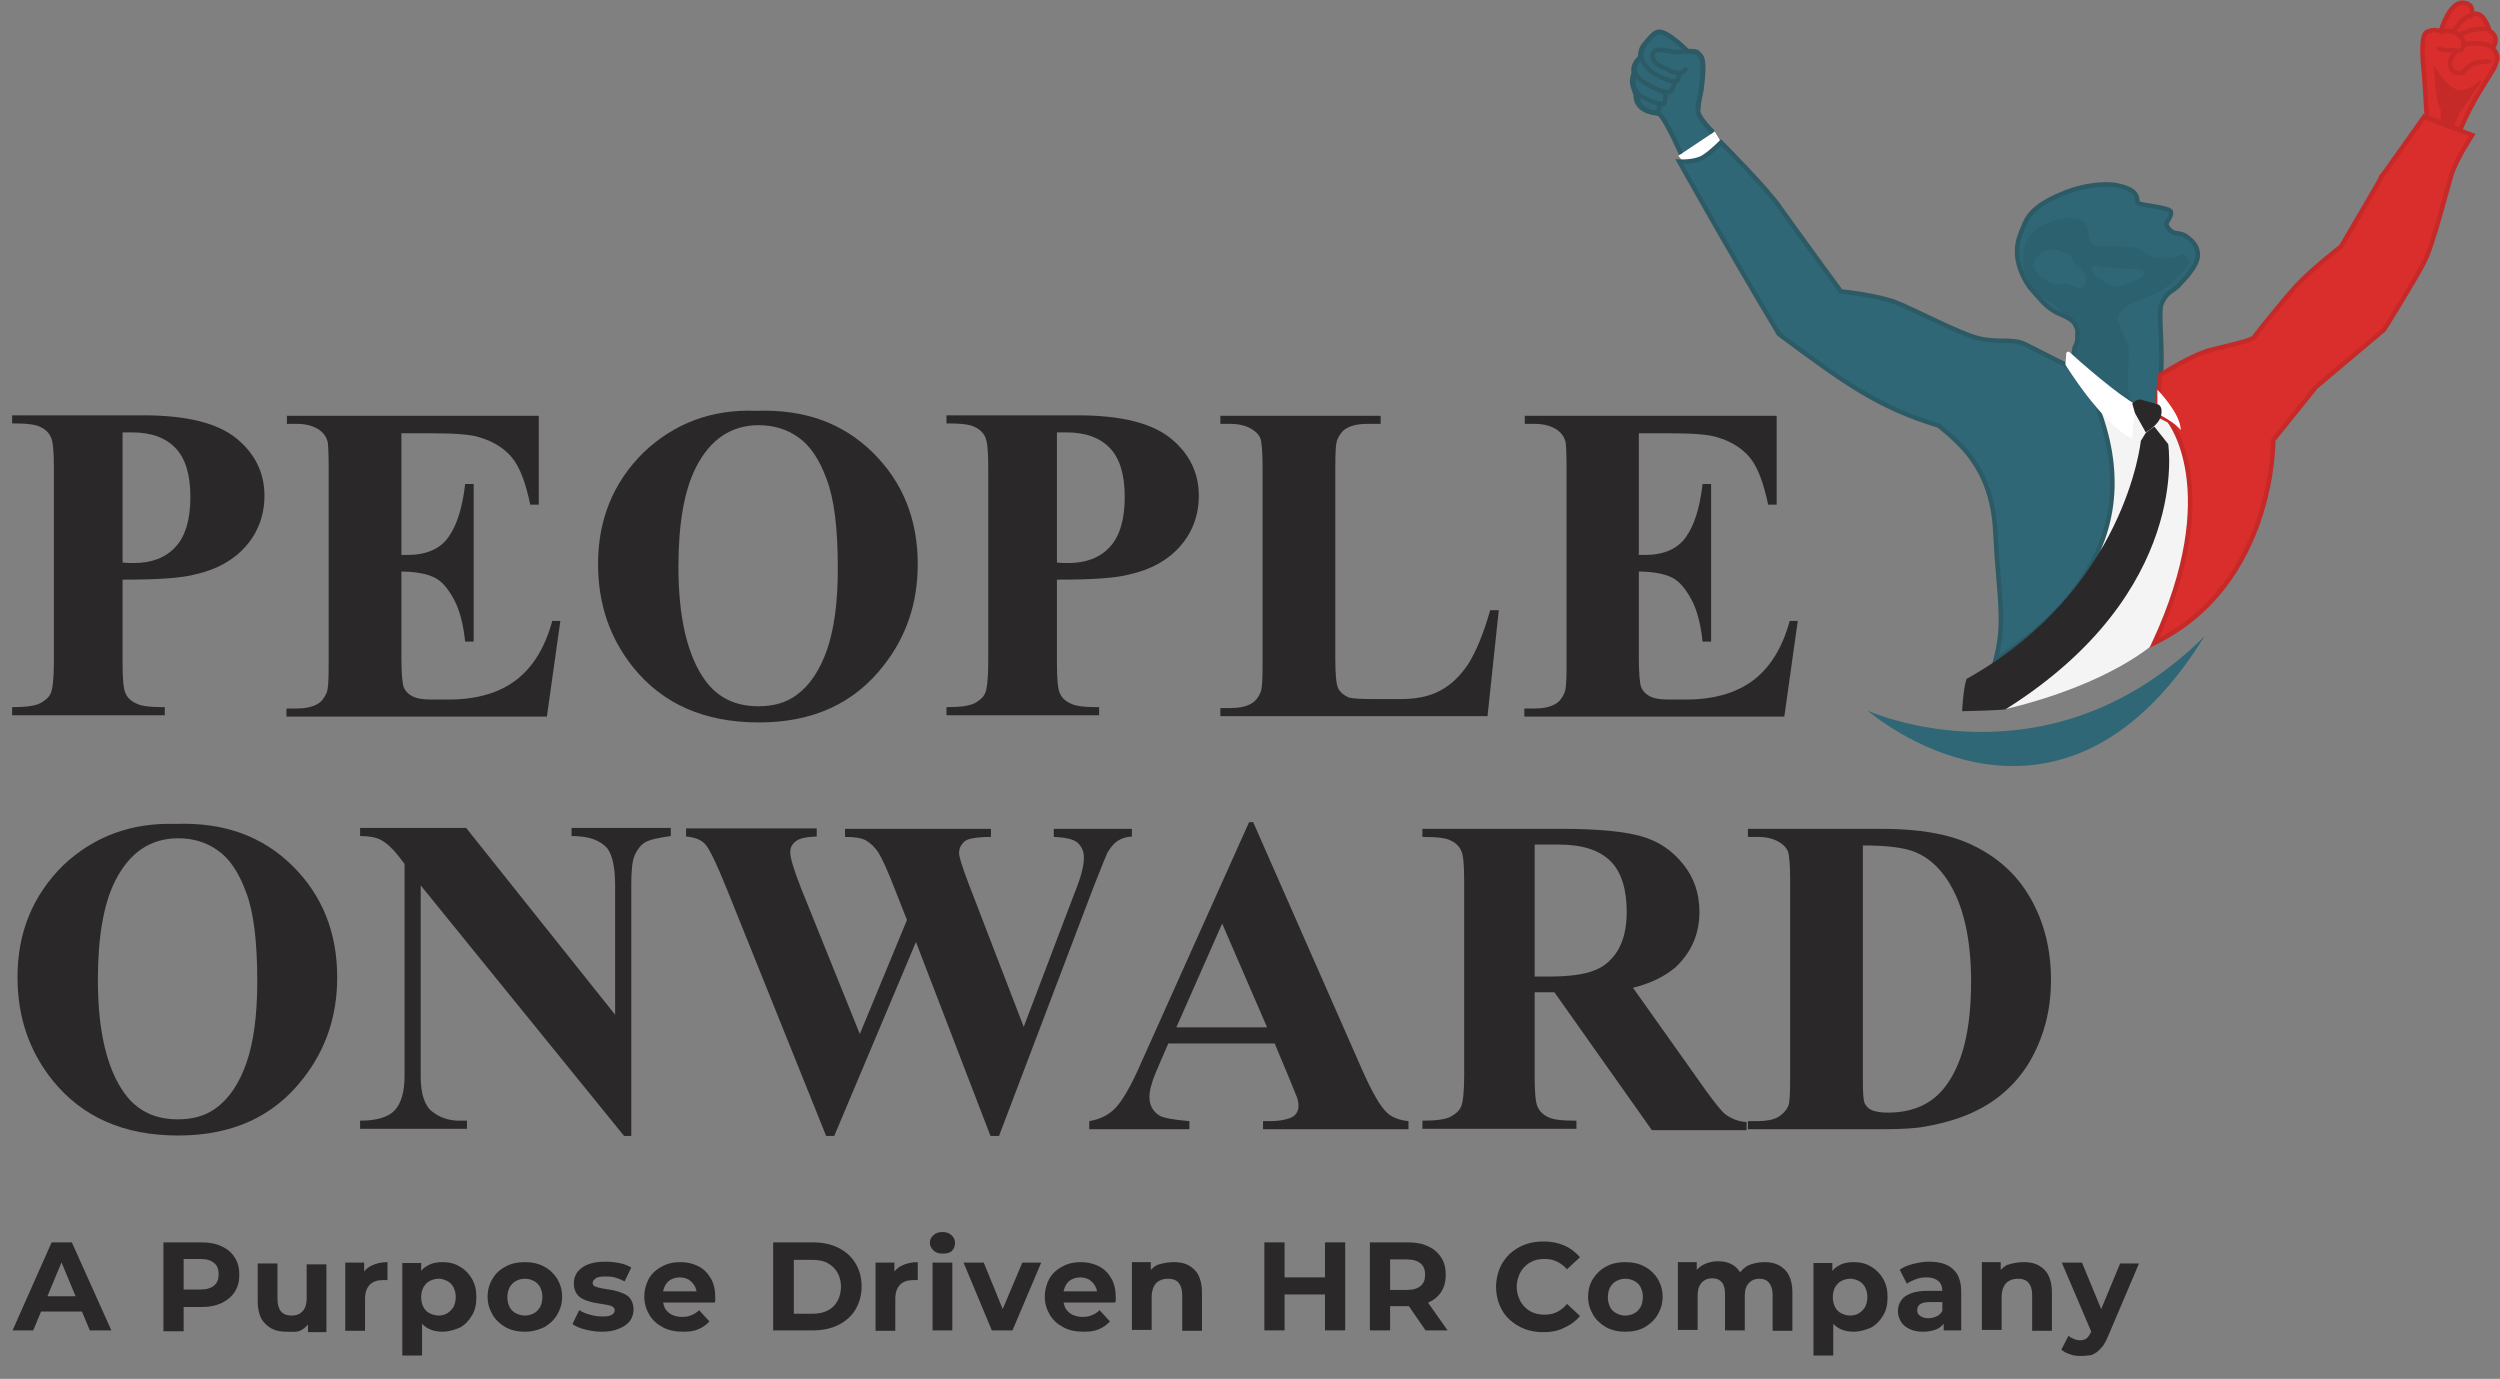 <?xml version="1.0" encoding="utf-8"?>
<!-- Generator: Adobe Illustrator 26.3.1, SVG Export Plug-In . SVG Version: 6.00 Build 0)  -->
<svg version="1.1" id="a" xmlns="http://www.w3.org/2000/svg" xmlns:xlink="http://www.w3.org/1999/xlink" x="0px" y="0px"
	 viewBox="0 0 556.8 307.1" style="enable-background:new 0 0 556.8 307.1;" xml:space="preserve">
<rect x="0" y="0" width="556.8" height="307.1" fill="#808080" stroke="none"/>
<style type="text/css">
	.st0{enable-background:new    ;}
	.st1{fill:#2B282A;}
	.st2{fill:#2F6776;stroke:#2C5A65;stroke-miterlimit:10;}
	.st3{fill:#D92E2B;stroke:#C52928;stroke-miterlimit:10;}
	.st4{fill:#FFFFFF;}
	.st5{fill:#F4F4F5;}
	.st6{fill:none;}
	.st7{fill:none;stroke:#2C5A65;stroke-miterlimit:10;}
	.st8{fill:none;stroke:#C52928;stroke-miterlimit:10;}
	.st9{fill:#C52928;}
	.st10{opacity:0.5;fill:#2B5C68;enable-background:new    ;}
	.st11{fill:#2F6776;}
	.st12{fill:none;stroke:#2A5964;stroke-width:0.2;stroke-miterlimit:10;}
</style>
<g class="st0">
</g>
<g>
</g>
<g class="st0">
	<path class="st1" d="M27.3,129.1v18.6c0,3.6,0.2,5.9,0.7,6.8c0.4,0.9,1.2,1.7,2.4,2.2c1.1,0.6,3.2,0.8,6.3,0.8v1.8h-34v-1.8
		c3.1,0,5.2-0.3,6.3-0.9c1.1-0.6,1.9-1.3,2.3-2.2c0.4-0.9,0.7-3.2,0.7-6.8v-43.5c0-3.6-0.2-5.9-0.7-6.8c-0.4-0.9-1.2-1.7-2.3-2.2
		c-1.1-0.6-3.2-0.8-6.3-0.8v-1.8h29.2c9.6,0,16.5,1.7,20.7,5.1c4.2,3.4,6.3,7.7,6.3,12.8c0,4.3-1.4,8.1-4.1,11.2
		c-2.7,3.1-6.4,5.2-11.2,6.3C40.3,128.8,34.9,129.1,27.3,129.1z M27.3,96.3v29c1.1,0.1,1.9,0.1,2.5,0.1c4,0,7.1-1.2,9.3-3.6
		s3.3-6.1,3.3-11.1c0-5-1.1-8.6-3.3-10.9c-2.2-2.3-5.4-3.5-9.7-3.5H27.3z"/>
	<path class="st1" d="M89.4,96.3v27.3h1.3c4.2,0,7.3-1.3,9.2-4c1.9-2.7,3.1-6.6,3.7-11.8h1.9v35.1h-1.9c-0.4-3.8-1.2-7-2.5-9.4
		c-1.3-2.4-2.7-4.1-4.4-4.9c-1.7-0.8-4.1-1.3-7.3-1.3v18.9c0,3.7,0.2,5.9,0.5,6.8c0.3,0.8,0.9,1.5,1.8,2c0.9,0.5,2.2,0.8,4.2,0.8h4
		c6.3,0,11.3-1.5,15-4.3c3.8-2.9,6.5-7.3,8.1-13.2h1.8l-3,21.3H63.8v-1.8h2.2c1.9,0,3.5-0.3,4.7-1c0.9-0.5,1.5-1.3,2-2.4
		c0.4-0.8,0.5-2.9,0.5-6.2v-44.1c0-3-0.1-4.9-0.2-5.6c-0.3-1.2-0.9-2-1.8-2.7c-1.3-0.9-3-1.4-5.1-1.4h-2.2v-1.8h56.1v19.8h-1.9
		c-1-4.8-2.3-8.3-4-10.4c-1.7-2.1-4.2-3.7-7.3-4.6c-1.8-0.6-5.3-0.9-10.4-0.9H89.4z"/>
	<path class="st1" d="M168.4,91.5c10.7-0.4,19.3,2.7,26,9.3c6.7,6.6,10,14.9,10,24.9c0,8.5-2.5,16-7.5,22.4
		c-6.6,8.6-15.9,12.8-27.9,12.8c-12.1,0-21.4-4.1-28-12.3c-5.2-6.5-7.8-14.1-7.8-23c0-9.9,3.4-18.2,10.2-24.9
		C150.2,94.3,158.5,91.1,168.4,91.5z M169,94.7c-6.1,0-10.8,3.1-14,9.4c-2.6,5.1-3.9,12.5-3.9,22.1c0,11.4,2,19.9,6,25.4
		c2.8,3.8,6.7,5.7,11.8,5.7c3.4,0,6.2-0.8,8.5-2.5c2.9-2.1,5.2-5.5,6.8-10.1c1.6-4.6,2.4-10.7,2.4-18.1c0-8.9-0.8-15.5-2.5-19.9
		c-1.6-4.4-3.7-7.5-6.3-9.3C175.3,95.6,172.3,94.7,169,94.7z"/>
	<path class="st1" d="M235.4,129.1v18.6c0,3.6,0.2,5.9,0.7,6.8c0.4,0.9,1.2,1.7,2.4,2.2c1.1,0.6,3.2,0.8,6.3,0.8v1.8h-34v-1.8
		c3.1,0,5.2-0.3,6.3-0.9c1.1-0.6,1.9-1.3,2.3-2.2c0.4-0.9,0.7-3.2,0.7-6.8v-43.5c0-3.6-0.2-5.9-0.7-6.8c-0.4-0.9-1.2-1.7-2.3-2.2
		c-1.1-0.6-3.2-0.8-6.3-0.8v-1.8h29.2c9.6,0,16.5,1.7,20.7,5.1c4.2,3.4,6.3,7.7,6.3,12.8c0,4.3-1.4,8.1-4.1,11.2
		c-2.7,3.1-6.4,5.2-11.2,6.3C248.4,128.8,243,129.1,235.4,129.1z M235.4,96.3v29c1.1,0.1,1.9,0.1,2.5,0.1c4,0,7.1-1.2,9.3-3.6
		s3.3-6.1,3.3-11.1c0-5-1.1-8.6-3.3-10.9c-2.2-2.3-5.4-3.5-9.7-3.5H235.4z"/>
	<path class="st1" d="M333.8,136l-2.5,23.5h-59.5v-1.8h2.2c1.9,0,3.5-0.3,4.7-1c0.9-0.5,1.5-1.3,2-2.4c0.4-0.8,0.5-2.9,0.5-6.2
		v-44.1c0-3.4-0.2-5.6-0.5-6.4c-0.4-0.9-1.1-1.6-2.2-2.2c-1.1-0.6-2.6-1-4.5-1h-2.2v-1.8h35.7v1.8h-2.9c-1.9,0-3.5,0.3-4.7,1
		c-0.9,0.5-1.5,1.3-2,2.4c-0.4,0.8-0.5,2.9-0.5,6.2v42.7c0,3.4,0.2,5.6,0.6,6.5c0.4,0.9,1.2,1.6,2.3,2.1c0.8,0.3,2.8,0.4,6,0.4h5.6
		c3.6,0,6.5-0.6,8.9-1.9c2.4-1.3,4.4-3.2,6.2-5.9c1.7-2.7,3.4-6.7,4.9-12H333.8z"/>
	<path class="st1" d="M365,96.3v27.3h1.3c4.2,0,7.3-1.3,9.2-4c1.9-2.7,3.1-6.6,3.7-11.8h1.9v35.1h-1.9c-0.4-3.8-1.2-7-2.5-9.4
		c-1.3-2.4-2.7-4.1-4.4-4.9c-1.7-0.8-4.1-1.3-7.3-1.3v18.9c0,3.7,0.2,5.9,0.5,6.8c0.3,0.8,0.9,1.5,1.8,2c0.9,0.5,2.2,0.8,4.2,0.8h4
		c6.3,0,11.3-1.5,15-4.3c3.8-2.9,6.5-7.3,8.1-13.2h1.8l-3,21.3h-57.9v-1.8h2.2c1.9,0,3.5-0.3,4.7-1c0.9-0.5,1.5-1.3,2-2.4
		c0.4-0.8,0.5-2.9,0.5-6.2v-44.1c0-3-0.1-4.9-0.2-5.6c-0.3-1.2-0.9-2-1.8-2.7c-1.3-0.9-3-1.4-5.1-1.4h-2.2v-1.8h56.1v19.8h-1.9
		c-1-4.8-2.3-8.3-4-10.4c-1.7-2.1-4.2-3.7-7.3-4.6c-1.8-0.6-5.3-0.9-10.4-0.9H365z"/>
</g>
<g>
</g>
<g class="st0">
	<path class="st1" d="M39.1,183.5c10.7-0.4,19.3,2.7,26,9.3c6.7,6.6,10,14.9,10,24.9c0,8.5-2.5,16-7.5,22.4
		c-6.6,8.6-15.9,12.8-27.9,12.8c-12.1,0-21.4-4.1-28-12.3c-5.2-6.5-7.8-14.1-7.8-23c0-9.9,3.4-18.2,10.2-24.9
		C20.9,186.3,29.2,183.2,39.1,183.5z M39.7,186.7c-6.1,0-10.8,3.1-14,9.4c-2.6,5.1-3.9,12.5-3.9,22.1c0,11.4,2,19.9,6,25.4
		c2.8,3.8,6.7,5.7,11.8,5.7c3.4,0,6.2-0.8,8.5-2.5c2.9-2.1,5.2-5.5,6.8-10.1c1.6-4.6,2.4-10.7,2.4-18.1c0-8.9-0.8-15.5-2.5-19.9
		c-1.6-4.4-3.7-7.5-6.3-9.3C46,187.6,43,186.7,39.7,186.7z"/>
	<path class="st1" d="M103.9,184.5L137,226v-28.8c0-4-0.6-6.7-1.7-8.2c-1.6-1.9-4.2-2.8-8-2.8v-1.8h22.1v1.8
		c-2.8,0.4-4.7,0.8-5.7,1.4c-1,0.6-1.7,1.5-2.3,2.8s-0.8,3.5-0.8,6.7V253H139l-45.3-55.8v42.6c0,3.9,0.9,6.5,2.6,7.8
		c1.8,1.4,3.8,2,6.1,2h1.6v1.8H80.2v-1.8c3.7,0,6.3-0.8,7.7-2.3c1.4-1.5,2.2-4,2.2-7.6v-47.3l-1.4-1.8c-1.4-1.8-2.7-2.9-3.8-3.5
		s-2.7-0.9-4.7-0.9v-1.8H103.9z"/>
</g>
<g>
</g>
<g class="st0">
	<path class="st1" d="M252.1,184.5v1.8c-1.3,0.1-2.3,0.4-3.2,1c-0.9,0.6-1.6,1.5-2.3,2.7c-0.2,0.4-1.2,2.9-3.1,7.7l-21,55.3h-1.9
		L204,209.8L185.8,253h-1.8l-22-54.7c-2.2-5.5-3.8-8.8-4.7-10s-2.4-1.8-4.5-2v-1.8h29.1v1.8c-2.3,0.1-3.9,0.4-4.7,1.1
		c-0.8,0.6-1.2,1.4-1.2,2.4c0,1.3,0.8,3.9,2.4,8l13.1,32.5l10.5-25.4l-2.8-7.1c-1.5-3.9-2.7-6.5-3.5-7.8c-0.8-1.3-1.8-2.2-2.8-2.8
		c-1.1-0.6-2.6-0.8-4.7-0.8v-1.8h32.5v1.8c-2.3,0-3.9,0.2-4.9,0.5c-0.7,0.2-1.2,0.6-1.6,1.2c-0.4,0.5-0.6,1.2-0.6,1.9
		c0,0.8,0.7,3.1,2.2,7l12.2,31.7l10.9-28.7c1.2-3,1.9-5,2.1-6.1c0.3-1.1,0.4-2.1,0.4-3c0-1.3-0.5-2.4-1.4-3.2
		c-0.9-0.8-2.7-1.2-5.3-1.3v-1.8H252.1z"/>
</g>
<g>
</g>
<g class="st0">
	<path class="st1" d="M283.9,232.4h-23.7l-2.8,6.5c-0.9,2.2-1.4,4-1.4,5.4c0,1.9,0.8,3.3,2.3,4.2c0.9,0.5,3.1,0.9,6.6,1.2v1.8h-22.3
		v-1.8c2.4-0.4,4.4-1.4,5.9-3c1.5-1.6,3.5-5,5.7-10.1l24-53.5h0.9l24.2,55c2.3,5.2,4.2,8.5,5.7,9.8c1.1,1,2.7,1.6,4.7,1.8v1.8h-32.4
		v-1.8h1.3c2.6,0,4.4-0.4,5.5-1.1c0.7-0.5,1.1-1.3,1.1-2.3c0-0.6-0.1-1.2-0.3-1.8c-0.1-0.3-0.6-1.5-1.5-3.7L283.9,232.4z
		 M282.2,228.8l-10-23.1L262,228.8H282.2z"/>
	<path class="st1" d="M341.8,221v18.8c0,3.6,0.2,5.9,0.7,6.8c0.4,0.9,1.2,1.7,2.3,2.2c1.1,0.6,3.2,0.8,6.3,0.8v1.8h-34.3v-1.8
		c3.1,0,5.2-0.3,6.3-0.9c1.1-0.6,1.9-1.3,2.3-2.2c0.4-0.9,0.7-3.2,0.7-6.8v-43.5c0-3.6-0.2-5.9-0.7-6.8c-0.4-0.9-1.2-1.7-2.3-2.2
		c-1.1-0.6-3.2-0.8-6.3-0.8v-1.8h31.1c8.1,0,14,0.6,17.8,1.7c3.8,1.1,6.8,3.2,9.2,6.2s3.6,6.5,3.6,10.6c0,4.9-1.8,9-5.3,12.3
		c-2.3,2-5.5,3.6-9.5,4.6l16.1,22.7c2.1,2.9,3.6,4.8,4.5,5.5c1.4,1,2.9,1.6,4.7,1.7v1.8h-21.1L346.2,221H341.8z M341.8,188.1v29.4
		h2.8c4.6,0,8-0.4,10.3-1.3c2.3-0.8,4.1-2.4,5.4-4.5c1.3-2.2,2-5,2-8.6c0-5.1-1.2-8.9-3.6-11.3s-6.2-3.7-11.5-3.7H341.8z"/>
	<path class="st1" d="M389.3,251.5v-1.8h2.2c1.9,0,3.4-0.3,4.5-0.9c1-0.6,1.8-1.4,2.3-2.5c0.3-0.7,0.4-2.8,0.4-6.2V196
		c0-3.4-0.2-5.6-0.5-6.4c-0.4-0.9-1.1-1.6-2.2-2.2c-1.1-0.6-2.6-1-4.5-1h-2.2v-1.8h30c8,0,14.4,1.1,19.3,3.3
		c6,2.7,10.5,6.7,13.6,12.1c3.1,5.4,4.6,11.5,4.6,18.3c0,4.7-0.8,9.1-2.3,13c-1.5,4-3.5,7.2-5.9,9.8c-2.4,2.6-5.2,4.7-8.3,6.2
		c-3.1,1.6-7,2.8-11.5,3.6c-2,0.4-5.2,0.6-9.5,0.6H389.3z M414.9,188.3v52.3c0,2.8,0.1,4.5,0.4,5.1c0.3,0.6,0.7,1.1,1.3,1.4
		c0.9,0.5,2.2,0.7,3.9,0.7c5.5,0,9.7-1.9,12.6-5.6c4-5.1,5.9-12.9,5.9-23.6c0-8.6-1.4-15.5-4.1-20.6c-2.1-4-4.9-6.8-8.3-8.2
		C424.3,188.8,420.4,188.3,414.9,188.3z"/>
</g>
<g class="st0">
	<path class="st1" d="M2.8,296.3l8.7-19.6H16l8.8,19.6H20L12.8,279h1.8l-7.2,17.3H2.8z M7.1,292.1l1.2-3.4h10.1l1.2,3.4H7.1z"/>
	<path class="st1" d="M36.4,296.3v-19.6h8.5c1.8,0,3.3,0.3,4.5,0.9c1.3,0.6,2.2,1.4,2.9,2.5c0.7,1.1,1,2.3,1,3.8
		c0,1.5-0.3,2.7-1,3.8c-0.7,1.1-1.7,1.9-2.9,2.5c-1.3,0.6-2.8,0.9-4.5,0.9h-6l2-2v7.4H36.4z M40.9,289.4l-2-2.2h5.7
		c1.4,0,2.4-0.3,3.1-0.9c0.7-0.6,1-1.4,1-2.5c0-1.1-0.3-1.9-1-2.5c-0.7-0.6-1.7-0.9-3.1-0.9h-5.7l2-2.2V289.4z"/>
	<path class="st1" d="M63.8,296.6c-1.3,0-2.4-0.2-3.3-0.7s-1.7-1.2-2.3-2.2c-0.5-1-0.8-2.3-0.8-3.8v-8.5h4.4v7.9
		c0,1.3,0.3,2.2,0.8,2.8c0.5,0.6,1.3,0.9,2.3,0.9c0.7,0,1.3-0.1,1.8-0.4c0.5-0.3,0.9-0.7,1.2-1.3c0.3-0.6,0.4-1.4,0.4-2.3v-7.4h4.4
		v15.1h-4.1v-4.1l0.8,1.2c-0.5,1-1.2,1.8-2.2,2.4S64.9,296.6,63.8,296.6z"/>
</g>
<g>
</g>
<g class="st0">
	<path class="st1" d="M76.9,296.3v-15.1h4.2v4.3l-0.6-1.2c0.4-1.1,1.2-1.9,2.2-2.4s2.2-0.8,3.6-0.8v4c-0.2,0-0.4,0-0.5,0
		s-0.3,0-0.5,0c-1.2,0-2.2,0.3-2.9,1c-0.7,0.7-1.1,1.7-1.1,3.2v7.1H76.9z"/>
</g>
<g>
</g>
<g class="st0">
	<path class="st1" d="M89.6,301.8v-20.5h4.2v3.1l-0.1,4.5l0.3,4.5v8.5H89.6z M98.5,296.6c-1.3,0-2.4-0.3-3.3-0.8
		c-1-0.6-1.7-1.4-2.2-2.6c-0.5-1.1-0.8-2.6-0.8-4.4c0-1.8,0.3-3.2,0.8-4.4c0.5-1.1,1.2-2,2.2-2.5c1-0.6,2.1-0.8,3.4-0.8
		c1.4,0,2.7,0.3,3.8,1c1.1,0.6,2,1.5,2.7,2.7c0.7,1.2,1,2.5,1,4.1c0,1.6-0.3,3-1,4.1c-0.7,1.2-1.6,2.1-2.7,2.7
		C101.2,296.2,99.9,296.6,98.5,296.6z M97.7,293c0.7,0,1.4-0.2,1.9-0.5s1-0.8,1.4-1.4c0.3-0.6,0.5-1.4,0.5-2.2
		c0-0.9-0.2-1.6-0.5-2.2c-0.3-0.6-0.8-1.1-1.4-1.4s-1.2-0.5-1.9-0.5s-1.4,0.2-2,0.5c-0.6,0.3-1,0.8-1.4,1.4
		c-0.3,0.6-0.5,1.4-0.5,2.2c0,0.9,0.2,1.6,0.5,2.2c0.3,0.6,0.8,1.1,1.4,1.4C96.4,292.8,97,293,97.7,293z"/>
	<path class="st1" d="M116.9,296.6c-1.6,0-3-0.3-4.3-1c-1.2-0.7-2.2-1.6-2.9-2.8c-0.7-1.2-1.1-2.5-1.1-4c0-1.5,0.4-2.9,1.1-4
		c0.7-1.2,1.7-2.1,2.9-2.7c1.2-0.7,2.7-1,4.3-1c1.6,0,3,0.3,4.3,1c1.3,0.7,2.2,1.6,2.9,2.7c0.7,1.2,1.1,2.5,1.1,4
		c0,1.5-0.4,2.8-1.1,4c-0.7,1.2-1.7,2.1-2.9,2.8C119.9,296.2,118.5,296.6,116.9,296.6z M116.9,293c0.7,0,1.4-0.2,2-0.5
		c0.6-0.3,1-0.8,1.4-1.4c0.3-0.6,0.5-1.4,0.5-2.2c0-0.9-0.2-1.6-0.5-2.2c-0.3-0.6-0.8-1.1-1.4-1.4c-0.6-0.3-1.2-0.5-2-0.5
		s-1.4,0.2-2,0.5c-0.6,0.3-1,0.8-1.4,1.4c-0.3,0.6-0.5,1.4-0.5,2.2c0,0.9,0.2,1.6,0.5,2.2c0.3,0.6,0.8,1.1,1.4,1.4
		C115.5,292.8,116.2,293,116.9,293z"/>
	<path class="st1" d="M134,296.6c-1.3,0-2.5-0.2-3.7-0.5c-1.2-0.3-2.1-0.7-2.8-1.2l1.5-3.1c0.7,0.4,1.5,0.8,2.4,1
		c0.9,0.3,1.9,0.4,2.8,0.4c1,0,1.7-0.1,2.1-0.4c0.4-0.2,0.6-0.6,0.6-1c0-0.4-0.2-0.6-0.5-0.8c-0.3-0.2-0.8-0.3-1.3-0.4
		c-0.5-0.1-1.1-0.2-1.8-0.3c-0.6-0.1-1.3-0.2-1.9-0.4c-0.7-0.2-1.3-0.4-1.8-0.7c-0.5-0.3-1-0.7-1.3-1.3c-0.3-0.5-0.5-1.2-0.5-2.1
		c0-1,0.3-1.8,0.8-2.5c0.6-0.7,1.3-1.3,2.4-1.7c1-0.4,2.3-0.6,3.8-0.6c1,0,2.1,0.1,3.1,0.3c1.1,0.2,2,0.6,2.7,1l-1.5,3.1
		c-0.7-0.4-1.5-0.7-2.2-0.9c-0.7-0.2-1.5-0.2-2.1-0.2c-1,0-1.7,0.1-2.1,0.4c-0.4,0.3-0.7,0.6-0.7,1c0,0.4,0.2,0.7,0.5,0.8
		s0.8,0.3,1.3,0.4c0.5,0.1,1.1,0.2,1.8,0.3s1.3,0.2,1.9,0.4s1.2,0.4,1.8,0.7c0.5,0.3,1,0.7,1.3,1.3c0.3,0.5,0.5,1.2,0.5,2.1
		c0,0.9-0.3,1.8-0.8,2.5s-1.4,1.3-2.4,1.7C136.8,296.4,135.5,296.6,134,296.6z"/>
	<path class="st1" d="M152.1,296.6c-1.7,0-3.2-0.3-4.5-1c-1.3-0.7-2.3-1.6-3-2.8c-0.7-1.2-1.1-2.5-1.1-4c0-1.5,0.4-2.9,1-4
		c0.7-1.2,1.7-2.1,2.9-2.7c1.2-0.7,2.6-1,4.1-1c1.5,0,2.8,0.3,4,0.9c1.2,0.6,2.1,1.5,2.8,2.7c0.7,1.2,1,2.6,1,4.2c0,0.2,0,0.4,0,0.6
		c0,0.2,0,0.4-0.1,0.6h-12.2v-2.5h9.9l-1.7,0.8c0-0.8-0.2-1.5-0.5-2c-0.3-0.6-0.8-1-1.3-1.4c-0.6-0.3-1.2-0.5-2-0.5s-1.4,0.2-2,0.5
		c-0.6,0.3-1,0.8-1.3,1.4s-0.5,1.3-0.5,2.1v0.7c0,0.8,0.2,1.5,0.5,2.2c0.4,0.6,0.9,1.1,1.5,1.4c0.7,0.3,1.4,0.5,2.3,0.5
		c0.8,0,1.5-0.1,2.1-0.4c0.6-0.2,1.2-0.6,1.7-1.1l2.3,2.5c-0.7,0.8-1.6,1.4-2.6,1.8S153.5,296.6,152.1,296.6z"/>
	<path class="st1" d="M172.2,296.3v-19.6h8.9c2.1,0,4,0.4,5.6,1.2c1.6,0.8,2.9,1.9,3.8,3.4c0.9,1.5,1.4,3.2,1.4,5.2
		c0,2-0.5,3.7-1.4,5.2c-0.9,1.5-2.2,2.6-3.8,3.4c-1.6,0.8-3.5,1.2-5.6,1.2H172.2z M176.8,292.6h4.1c1.3,0,2.4-0.2,3.4-0.7
		c1-0.5,1.7-1.2,2.2-2.1c0.5-0.9,0.8-2,0.8-3.2c0-1.3-0.3-2.3-0.8-3.2c-0.5-0.9-1.3-1.6-2.2-2.1s-2.1-0.7-3.4-0.7h-4.1V292.6z"/>
</g>
<g>
</g>
<g class="st0">
	<path class="st1" d="M195,296.3v-15.1h4.2v4.3l-0.6-1.2c0.4-1.1,1.2-1.9,2.2-2.4s2.2-0.8,3.6-0.8v4c-0.2,0-0.4,0-0.5,0
		s-0.3,0-0.5,0c-1.2,0-2.2,0.3-2.9,1c-0.7,0.7-1.1,1.7-1.1,3.2v7.1H195z"/>
</g>
<g>
</g>
<g class="st0">
	<path class="st1" d="M209.9,279.2c-0.8,0-1.5-0.2-2-0.7c-0.5-0.5-0.8-1-0.8-1.7s0.3-1.3,0.8-1.7c0.5-0.5,1.2-0.7,2-0.7
		c0.8,0,1.5,0.2,2,0.7c0.5,0.4,0.8,1,0.8,1.7c0,0.7-0.2,1.3-0.7,1.8S210.7,279.2,209.9,279.2z M207.7,296.3v-15.1h4.4v15.1H207.7z"
		/>
</g>
<g>
</g>
<g class="st0">
	<path class="st1" d="M220.9,296.3l-6.3-15.1h4.5l5.3,13h-2.2l5.5-13h4.2l-6.4,15.1H220.9z"/>
</g>
<g>
</g>
<g class="st0">
	<path class="st1" d="M241.3,296.6c-1.7,0-3.2-0.3-4.5-1c-1.3-0.7-2.3-1.6-3-2.8c-0.7-1.2-1.1-2.5-1.1-4c0-1.5,0.4-2.9,1-4
		c0.7-1.2,1.7-2.1,2.9-2.7c1.2-0.7,2.6-1,4.1-1c1.5,0,2.8,0.3,4,0.9c1.2,0.6,2.1,1.5,2.8,2.7c0.7,1.2,1,2.6,1,4.2c0,0.2,0,0.4,0,0.6
		c0,0.2,0,0.4-0.1,0.6h-12.2v-2.5h9.9l-1.7,0.8c0-0.8-0.2-1.5-0.5-2c-0.3-0.6-0.8-1-1.3-1.4c-0.6-0.3-1.2-0.5-2-0.5s-1.4,0.2-2,0.5
		c-0.6,0.3-1,0.8-1.3,1.4s-0.5,1.3-0.5,2.1v0.7c0,0.8,0.2,1.5,0.5,2.2c0.4,0.6,0.9,1.1,1.5,1.4c0.7,0.3,1.4,0.5,2.3,0.5
		c0.8,0,1.5-0.1,2.1-0.4c0.6-0.2,1.2-0.6,1.7-1.1l2.3,2.5c-0.7,0.8-1.6,1.4-2.6,1.8S242.7,296.6,241.3,296.6z"/>
	<path class="st1" d="M261.5,281.1c1.2,0,2.3,0.2,3.2,0.7c0.9,0.5,1.7,1.2,2.2,2.2c0.5,1,0.8,2.2,0.8,3.8v8.6h-4.4v-8
		c0-1.2-0.3-2.1-0.8-2.7c-0.5-0.6-1.3-0.9-2.3-0.9c-0.7,0-1.3,0.1-1.9,0.4c-0.6,0.3-1,0.7-1.3,1.3c-0.3,0.6-0.5,1.4-0.5,2.3v7.4
		h-4.4v-15.1h4.2v4.2l-0.8-1.3c0.5-1,1.3-1.8,2.3-2.3C259.1,281.3,260.2,281.1,261.5,281.1z"/>
	<path class="st1" d="M286.1,296.3h-4.5v-19.6h4.5V296.3z M295.4,288.3h-9.6v-3.8h9.6V288.3z M295.1,276.7h4.5v19.6h-4.5V276.7z"/>
	<path class="st1" d="M305.1,296.3v-19.6h8.5c1.8,0,3.3,0.3,4.5,0.9c1.3,0.6,2.2,1.4,2.9,2.5c0.7,1.1,1,2.3,1,3.8
		c0,1.5-0.3,2.7-1,3.8s-1.7,1.9-2.9,2.4c-1.3,0.6-2.8,0.8-4.5,0.8h-6l2-2v7.4H305.1z M309.6,289.4l-2-2.1h5.7c1.4,0,2.4-0.3,3.1-0.9
		c0.7-0.6,1-1.4,1-2.5c0-1.1-0.3-1.9-1-2.5c-0.7-0.6-1.7-0.9-3.1-0.9h-5.7l2-2.2V289.4z M317.5,296.3l-4.9-7.1h4.8l5,7.1H317.5z"/>
</g>
<g class="st0">
	<path class="st1" d="M343.8,296.7c-1.5,0-2.9-0.2-4.2-0.7c-1.3-0.5-2.4-1.2-3.4-2.1c-1-0.9-1.7-2-2.2-3.2c-0.5-1.2-0.8-2.6-0.8-4.1
		s0.3-2.8,0.8-4.1c0.5-1.2,1.3-2.3,2.2-3.2c1-0.9,2.1-1.6,3.4-2.1c1.3-0.5,2.7-0.7,4.2-0.7c1.7,0,3.2,0.3,4.6,0.9s2.5,1.5,3.5,2.6
		l-2.9,2.7c-0.7-0.8-1.4-1.3-2.2-1.7c-0.8-0.4-1.7-0.6-2.7-0.6c-0.9,0-1.8,0.1-2.5,0.4c-0.8,0.3-1.4,0.7-2,1.3c-0.6,0.6-1,1.2-1.3,2
		c-0.3,0.8-0.5,1.6-0.5,2.5s0.2,1.8,0.5,2.5c0.3,0.8,0.7,1.4,1.3,2c0.6,0.6,1.2,1,2,1.3c0.8,0.3,1.6,0.4,2.5,0.4
		c1,0,1.9-0.2,2.7-0.6c0.8-0.4,1.6-1,2.2-1.8l2.9,2.7c-0.9,1.1-2.1,2-3.5,2.6C347.1,296.4,345.5,296.7,343.8,296.7z"/>
</g>
<g>
</g>
<g class="st0">
	<path class="st1" d="M362,296.6c-1.6,0-3-0.3-4.3-1c-1.2-0.7-2.2-1.6-2.9-2.8c-0.7-1.2-1.1-2.5-1.1-4c0-1.5,0.4-2.9,1.1-4
		s1.7-2.1,2.9-2.7c1.2-0.7,2.7-1,4.3-1c1.6,0,3,0.3,4.3,1c1.3,0.7,2.2,1.6,2.9,2.7c0.7,1.2,1.1,2.5,1.1,4c0,1.5-0.4,2.8-1.1,4
		c-0.7,1.2-1.7,2.1-2.9,2.8S363.6,296.6,362,296.6z M362,293c0.7,0,1.4-0.2,2-0.5s1-0.8,1.4-1.4c0.3-0.6,0.5-1.4,0.5-2.2
		c0-0.9-0.2-1.6-0.5-2.2c-0.3-0.6-0.8-1.1-1.4-1.4s-1.2-0.5-2-0.5c-0.7,0-1.4,0.2-2,0.5c-0.6,0.3-1,0.8-1.4,1.4
		c-0.3,0.6-0.5,1.4-0.5,2.2c0,0.9,0.2,1.6,0.5,2.2c0.3,0.6,0.8,1.1,1.4,1.4C360.6,292.8,361.2,293,362,293z"/>
	<path class="st1" d="M393,281.1c1.2,0,2.3,0.2,3.2,0.7c0.9,0.5,1.7,1.2,2.2,2.2c0.5,1,0.8,2.2,0.8,3.8v8.6h-4.4v-8
		c0-1.2-0.3-2.1-0.8-2.7c-0.5-0.6-1.2-0.9-2.1-0.9c-0.6,0-1.2,0.1-1.7,0.4c-0.5,0.3-0.9,0.7-1.2,1.3c-0.3,0.6-0.4,1.3-0.4,2.2v7.6
		h-4.4v-8c0-1.2-0.2-2.1-0.7-2.7c-0.5-0.6-1.2-0.9-2.1-0.9c-0.6,0-1.2,0.1-1.7,0.4c-0.5,0.3-0.9,0.7-1.2,1.3
		c-0.3,0.6-0.4,1.3-0.4,2.2v7.6h-4.4v-15.1h4.2v4.1l-0.8-1.2c0.5-1,1.3-1.8,2.2-2.3c1-0.5,2.1-0.8,3.3-0.8c1.4,0,2.6,0.3,3.6,1
		s1.7,1.8,2.1,3.2l-1.5-0.4c0.5-1.2,1.3-2.1,2.4-2.8C390.3,281.4,391.6,281.1,393,281.1z"/>
</g>
<g>
</g>
<g class="st0">
	<path class="st1" d="M403.9,301.8v-20.5h4.2v3.1l-0.1,4.5l0.3,4.5v8.5H403.9z M412.8,296.6c-1.3,0-2.4-0.3-3.3-0.8
		c-1-0.6-1.7-1.4-2.2-2.6c-0.5-1.1-0.8-2.6-0.8-4.4c0-1.8,0.3-3.2,0.8-4.4c0.5-1.1,1.2-2,2.2-2.5c1-0.6,2.1-0.8,3.4-0.8
		c1.4,0,2.7,0.3,3.8,1c1.1,0.6,2,1.5,2.7,2.7c0.7,1.2,1,2.5,1,4.1c0,1.6-0.3,3-1,4.1c-0.7,1.2-1.6,2.1-2.7,2.7
		C415.5,296.2,414.2,296.6,412.8,296.6z M412.1,293c0.7,0,1.4-0.2,1.9-0.5s1-0.8,1.4-1.4c0.3-0.6,0.5-1.4,0.5-2.2
		c0-0.9-0.2-1.6-0.5-2.2c-0.3-0.6-0.8-1.1-1.4-1.4s-1.2-0.5-1.9-0.5c-0.7,0-1.4,0.2-2,0.5c-0.6,0.3-1,0.8-1.4,1.4
		c-0.3,0.6-0.5,1.4-0.5,2.2c0,0.9,0.2,1.6,0.5,2.2c0.3,0.6,0.8,1.1,1.4,1.4C410.7,292.8,411.3,293,412.1,293z"/>
</g>
<g>
</g>
<g class="st0">
	<path class="st1" d="M428.3,296.6c-1.2,0-2.2-0.2-3-0.6c-0.8-0.4-1.5-0.9-1.9-1.6s-0.7-1.5-0.7-2.3c0-0.9,0.2-1.7,0.7-2.4
		c0.4-0.7,1.1-1.2,2.1-1.6c1-0.4,2.2-0.6,3.7-0.6h4v2.5h-3.5c-1,0-1.7,0.2-2.1,0.5s-0.6,0.8-0.6,1.3c0,0.6,0.2,1,0.7,1.3
		c0.4,0.3,1,0.5,1.8,0.5c0.7,0,1.4-0.2,2-0.5c0.6-0.3,1-0.9,1.3-1.5l0.7,2c-0.3,1-0.9,1.7-1.7,2.2S429.7,296.6,428.3,296.6z
		 M432.9,296.3v-2.9l-0.3-0.6v-5.3c0-0.9-0.3-1.7-0.9-2.2c-0.6-0.5-1.4-0.8-2.6-0.8c-0.8,0-1.6,0.1-2.4,0.4c-0.8,0.3-1.4,0.6-2,1
		l-1.6-3.1c0.8-0.6,1.8-1,3-1.3c1.2-0.3,2.3-0.5,3.5-0.5c2.3,0,4.1,0.5,5.3,1.6c1.3,1.1,1.9,2.8,1.9,5.1v8.6H432.9z"/>
</g>
<g>
</g>
<g class="st0">
	<path class="st1" d="M450.8,281.1c1.2,0,2.3,0.2,3.2,0.7c0.9,0.5,1.7,1.2,2.2,2.2c0.5,1,0.8,2.2,0.8,3.8v8.6h-4.4v-8
		c0-1.2-0.3-2.1-0.8-2.7c-0.5-0.6-1.3-0.9-2.3-0.9c-0.7,0-1.3,0.1-1.9,0.4c-0.6,0.3-1,0.7-1.3,1.3c-0.3,0.6-0.5,1.4-0.5,2.3v7.4
		h-4.4v-15.1h4.2v4.2l-0.8-1.3c0.5-1,1.3-1.8,2.3-2.3C448.4,281.3,449.5,281.1,450.8,281.1z"/>
</g>
<g>
</g>
<g class="st0">
	<path class="st1" d="M463.3,302c-0.8,0-1.6-0.1-2.3-0.4c-0.8-0.2-1.4-0.6-1.9-1l1.6-3.1c0.3,0.3,0.7,0.5,1.2,0.7
		c0.4,0.2,0.9,0.3,1.3,0.3c0.6,0,1.1-0.1,1.5-0.4c0.4-0.3,0.7-0.8,1-1.4l0.8-1.8l0.3-0.5l5.4-13h4.2l-6.8,16c-0.5,1.2-1,2.2-1.7,2.9
		c-0.6,0.7-1.3,1.2-2.1,1.5C465.1,301.9,464.3,302,463.3,302z M465.9,296.9l-6.7-15.7h4.5l5.2,12.6L465.9,296.9z"/>
</g>
<g>
	<g>
		<path class="st2" d="M461.4,81.6l0.7-4.3c0,0,0.7-0.9,0.6-2.5s0.3-0.8-0.5-2.5c-0.9-1.7-3.5-2.1-5.2-3.3s-2.5-2.2-5.1-5.2
			c-4.6-7-2-11.4-1.3-13.2c0.7-1.8,1.8-4.6,8.4-7.3c4.6-2.1,10-2.6,12.6-2c5.7,1.2,3.9,3.6,4.7,4s6.5,0.9,7.1,1.7
			c0.6,0.9-1,2.4-0.9,3s1.1,1.8,2,1.9c0.9,0.1,1.9,0.3,2.5,0.8c0.6,0.5,2.5,1.6,2.5,4.1s-3.3,5.7-4.5,7c-1.2,1.2-2.4,1.1-3.6,3.9
			c-0.6,1.3,0,6.7,0,11.9c0,5.5-0.7,13.7-0.7,13.7L461.4,81.6z"/>
		<path class="st3" d="M540.5,26.1l-0.6-9.5c0,0-1.1-8.4,0.5-9.4s3.2-0.2,3.2-0.2s1.8-6.6,5-6.4c2.3,0.2,2,1.9,2,2.7
			c2.5-1.4,3.9,3.6,3.9,3.6s2.4,1.1,0.7,3.8c1.6,1.9,0.9,2.7,0.5,4c-0.2,0.7-2.7,4.3-4.7,7.9c-1.8,3.2-3.1,6.4-3.1,6.4L540.5,26.1
			L540.5,26.1z"/>
		<path class="st2" d="M381.5,29.6c0,0-3.4-3.5-3.4-5s0.7-3.3,0.9-5.1c0.2-1.9,0.4-6.1-0.1-6.7c-0.5-0.7-0.8-1-1.4-1.2
			s-1.6-0.1-1.6-0.1s-4.1-4.4-6.4-4.4c-1,0-2.1,1.4-3.3,2.8c-1,1.1-0.9,2.9-0.9,2.9s-0.8,0.6-1.2,1.5c-0.5,1-0.2,2-0.2,2
			s-0.4,0.7-0.4,2c0,0.7,0.8,2.8,0.8,2.8s-0.4,3.5,4.4,4.1c0.2,0.1,0.7,0.1,0.9,0.2c1.6,1.6,4.8,8.9,4.8,8.9"/>
		<polygon class="st4" points="383.7,32.3 381.9,29.3 373.8,34.7 376,37.4 		"/>
		<path class="st5" d="M480,143.1c0,0-9.5,9.1-33.2,14.8c-2.9,0.7-1.5-11.8-1.5-11.8l22.3-54.1l9.5-1.3l6.2,2.4L494,109L480,143.1
			L480,143.1z"/>
		<path class="st6" d="M461.9,58.7c0.3,0.2-0.3-1.2-0.5-1.5c-5.1-3.4-7.5-0.7-8.4,1.5c-0.5,2,3.8,5.4,6.4,4.7c1.4-0.6,2.7,1,3.9,0.8
			c1.2-0.2,1.6-1.5,1.6-2.4S461.5,58.4,461.9,58.7L461.9,58.7z"/>
		<path class="st6" d="M462,58.5c-0.2-0.3-0.2-0.9-0.6-1.4c-5.1-3.4-7.5-0.7-8.4,1.5c-0.5,2,3.8,5.4,6.4,4.7c1.4-0.6,2.7,1,3.9,0.8
			c1.2-0.2,1.5-1.4,1.5-2.4S462.7,59.4,462,58.5L462,58.5z"/>
		<path class="st6" d="M477.8,60.9c0-0.5-0.5-0.9-0.9-0.9c-0.4,0-4.3-0.3-5.1-0.3s-2.6-0.2-3.2-0.2s-1.1-0.4-1.6-0.3s-1,0.1-1,0.5
			c0,0.4,1.1,2.1,1.9,2.5c0.7,0.4,2.7,1.7,3.4,1.7s1-0.1,1.5-0.3c0.5-0.2,2.2-0.7,2.7-1S477.8,61.4,477.8,60.9L477.8,60.9z"/>
		<path class="st2" d="M444.4,147.2c2.4-8.9,0.7-14.3,0-28.7c-0.7-14.4-8.1-19.9-12.6-23.7c-13.6-4.1-21.2-9.7-35.6-20.4
			C385.6,56.8,374,36,374,36s3.5,0.2,5.4-1c1.9-1.2,3.9-3.3,3.9-3.3s10.4,10.4,13.2,14.6c2.9,4.1,13.5,18.6,13.5,18.6
			s7.9,0.8,12.1,2.4c4.2,1.6,14.4,7.1,18.8,8.1c4.4,1,7.3-0.1,10.2,1.3c2.9,1.5,9.7,4.9,9.7,4.9s6.5,7.3,6.8,10.4
			C479.2,124.4,452.5,141.4,444.4,147.2L444.4,147.2z"/>
		<path class="st7" d="M375.5,15.1c0,0-0.4,1.1-1.4,1.1s-1.7-0.1-3.1-0.9c-1.3-0.7-3.2-1.3-2.9-3.2s4-0.5,5-0.5s3.9-0.5,4.9,0
			c0,0,0.9,0.9,1,1.1c1.1,3.3-0.7,8.5-0.8,12.1c0.1,0.7,0.7,2,3.3,4.6"/>
		<path class="st7" d="M374,16.5c0,0-0.1,1.3-0.5,1.5c-1.1,0.6-3.8-1-4.9-1.5c-2.1-1.1-3.1-3.8-3.1-3.8s0.1-2,0.5-2.4
			c1-1.2,2.2-3.1,3.5-3.2c1.7-0.2,6.5,4.4,6.5,4.4"/>
		<path class="st7" d="M373,18.4c0,0-0.5,1.6-0.9,1.9c-0.4,0.3-1.5,0.1-1.9,0c-1.6-0.4-4.7-2.1-5.7-3.5c-0.3-0.4-0.5-1.3-0.4-1.8
			c0.2-1.5,1.4-2.3,1.4-2.3"/>
		<path class="st7" d="M370.6,20.4c0,0,0.3,0.4,0.3,0.8c0,0.8-0.1,1.7-0.4,1.9c-0.6,0.3-2-0.4-2.7-0.6c-0.8-0.3-2.3-0.9-2.9-1.5
			c-0.4-0.4-1-1.5-1.1-2.1c-0.2-1,0.4-2.7,0.4-2.7"/>
		<path class="st7" d="M369.5,23.1c0,0,0.1,0.9,0,1.2c0,0.2-0.2,0.5-0.4,0.6c-0.4,0.2-1.2,0.1-1.5,0c-3.3-1.2-3-3.8-3-3.8l-0.4-1.4"
			/>
		<path class="st3" d="M481,83.6c0,0,7.4-4.8,11.9-5.8c4.5-1.1,8.6-2,9.1-2.7s6.1-7.8,9.5-11.5c3.4-3.7,9.9-8.7,9.9-8.7
			s10.6-18,9-15.6s9.5-13.3,9.5-13.3l10.7,4.1c0,0-3.6,5.4-4.7,9.1s-4,15.1-5.8,18.8c-1.8,3.7-9.1,15.4-9.1,15.4l-15.2,12.8
			l-9.5,11.8c0,0,0.4,32.1-26.5,45.2c15.8-34.1,3.3-49.5,3.3-49.5l-2.7-1.4L481,83.6L481,83.6z"/>
		<path class="st8" d="M554.6,13.4c0,0.5-2.2,0.1-3.9,0.9c-1.4,0.7-2,2-2.9,2s-1.8-0.3-2.1-1.8s1.3-3,1.3-3"/>
		<path class="st8" d="M542.9,10.4c0.6,1.2,3.1,0.6,3.8,0.8c1.2,0.4,1.9-0.1,2-1.3c0.2-1.6-1.7-2.7-2.7-2.9c-0.6-0.2-2.4,0-2.4,0"/>
		<path class="st8" d="M546.4,7.1c0,0,1-1.7,2.3-2.8c0.9-0.8,2-1.1,2-1.1"/>
		<path class="st8" d="M547.7,7.8c0,0,2.4-1.1,3.2-1.2c2.1-0.3,3.5-0.1,3.5-0.1"/>
		<path class="st8" d="M548.7,9.9c0,0,2.5-0.4,3.7-0.2c1.6,0.2,3,0.8,3,0.8"/>
		<path class="st9" d="M543.4,27.3c0,0,0.4-1.6,0.3-2.1c-0.1-0.8-0.8-2.2-0.9-3c-0.3-1.9-0.8-7.7-0.8-7.7s2.8,4.9,5.4,5.5
			c1.2,0.3,3.1-0.4,4.1-1.4c0.8-0.9,1.2-0.6,1.2-0.6s-3.3,5-4.5,6.6c-0.7,0.9-1.7,3.7-1.7,3.7L543.4,27.3L543.4,27.3z"/>
		<path class="st4" d="M485.7,95.8c0-3.7-5.2-9-5.2-9v5.3C480.5,92.1,484.5,94.1,485.7,95.8z"/>
		<path class="st1" d="M477.9,96.4l-1.1,1.8c0,0-3.3,33.2-38.8,53c-0.7,1.7-1,7.2-1,7.2s10.1-0.2,9.8-0.5c41.4-26.1,36.1-59,36.1-59
			l-3.1-3.9L477.9,96.4L477.9,96.4z"/>
		<path class="st6" d="M461.8,58.7c0.3,0.2-0.3-1.2-0.5-1.5c-5.1-3.4-7.5-0.7-8.4,1.5c-0.5,2,3.8,5.4,6.4,4.7c1.4-0.6,2.7,1,3.9,0.8
			c1.2-0.2,1.6-1.5,1.6-2.4S461.4,58.4,461.8,58.7L461.8,58.7z"/>
		<path class="st10" d="M474.3,88.4c0,0-0.2-0.9-0.4-2.1c-0.1-1.2,0.3-6.7,0.3-7.9s-2.4-6-2.5-7.3c-0.1-1.3,0.5-1.7,1.8-2.7
			c1.3-1.1,6-2.6,7.9-3.7s5.8-4.9,6-5.9c0.2-1,0.1-0.9-0.3-1.5c-0.4-0.6-0.7-0.6-1.1-0.6c-0.4,0-1.1,0.5-1.9,0.7
			c-0.8,0.1-3.7,0.3-4.6,0c-1-0.3-2.2-2-4-2.3s-8.2,0-9.2-0.5c-0.8-0.4-1-1.4-1.2-2.6c-0.2-1.3-0.2-2.6-2.3-3.2
			c-2.5-0.9-8.5,0.7-10.8,3.7c-1.5,2-1.5,5-1.4,6.4s1.4,4.1,2.1,5.3s5,4,5.5,4.4s2.7,2.6,2.7,2.6s1.3,1,1.4,2.2
			c0.1,0.7-0.2,2.8-0.2,2.8l-0.8,5.3l12.8,8.1L474.3,88.4L474.3,88.4z"/>
		<path class="st11" d="M461.9,58.5c-0.2-0.3-0.2-0.9-0.6-1.4c-5.1-3.4-7.5-0.7-8.4,1.5c-0.5,2,3.8,5.4,6.4,4.7
			c1.4-0.6,2.7,1,3.9,0.8c1.2-0.2,1.5-1.4,1.5-2.4S462.6,59.4,461.9,58.5L461.9,58.5z"/>
		<path class="st11" d="M477.6,60.9c0-0.5-0.5-0.9-0.9-0.9s-4.3-0.3-5.1-0.3s-2.6-0.2-3.2-0.2s-1.1-0.4-1.6-0.3
			c-0.5,0.1-1,0.1-1,0.5c0,0.4,1.1,2.1,1.9,2.5c0.7,0.4,2.7,1.7,3.4,1.7s1-0.1,1.5-0.3c0.5-0.2,2.2-0.7,2.7-1S477.7,61.4,477.6,60.9
			L477.6,60.9z"/>
		<path class="st4" d="M460.2,78.7l-0.2,2.5c0,0,8,13.1,14.9,16.5c0.1-3,0.7-7.1,1-7.5c-4.2-2.2-12.7-9.7-15-11.8
			C460.6,78.2,460.2,78.4,460.2,78.7L460.2,78.7z"/>
		<path class="st1" d="M474.9,89.9c0,0,1-1.1,1.9-0.9c0.9,0.2,3.9,1.1,3.9,1.1s1.1,0.4,0.6,2.5s-3.4,3.7-3.4,3.7l-2.4-4.3
			L474.9,89.9L474.9,89.9z"/>
		<path class="st12" d="M368.2,25.1c0,0,1.3,0.1,1.6,0.4c2,1.5,4.7,8.7,4.7,8.7"/>
	</g>
	<path class="st11" d="M416,158.3c0,0,40.1,18.1,75-16.6C458,195,416,158.3,416,158.3"/>
</g>
</svg>
